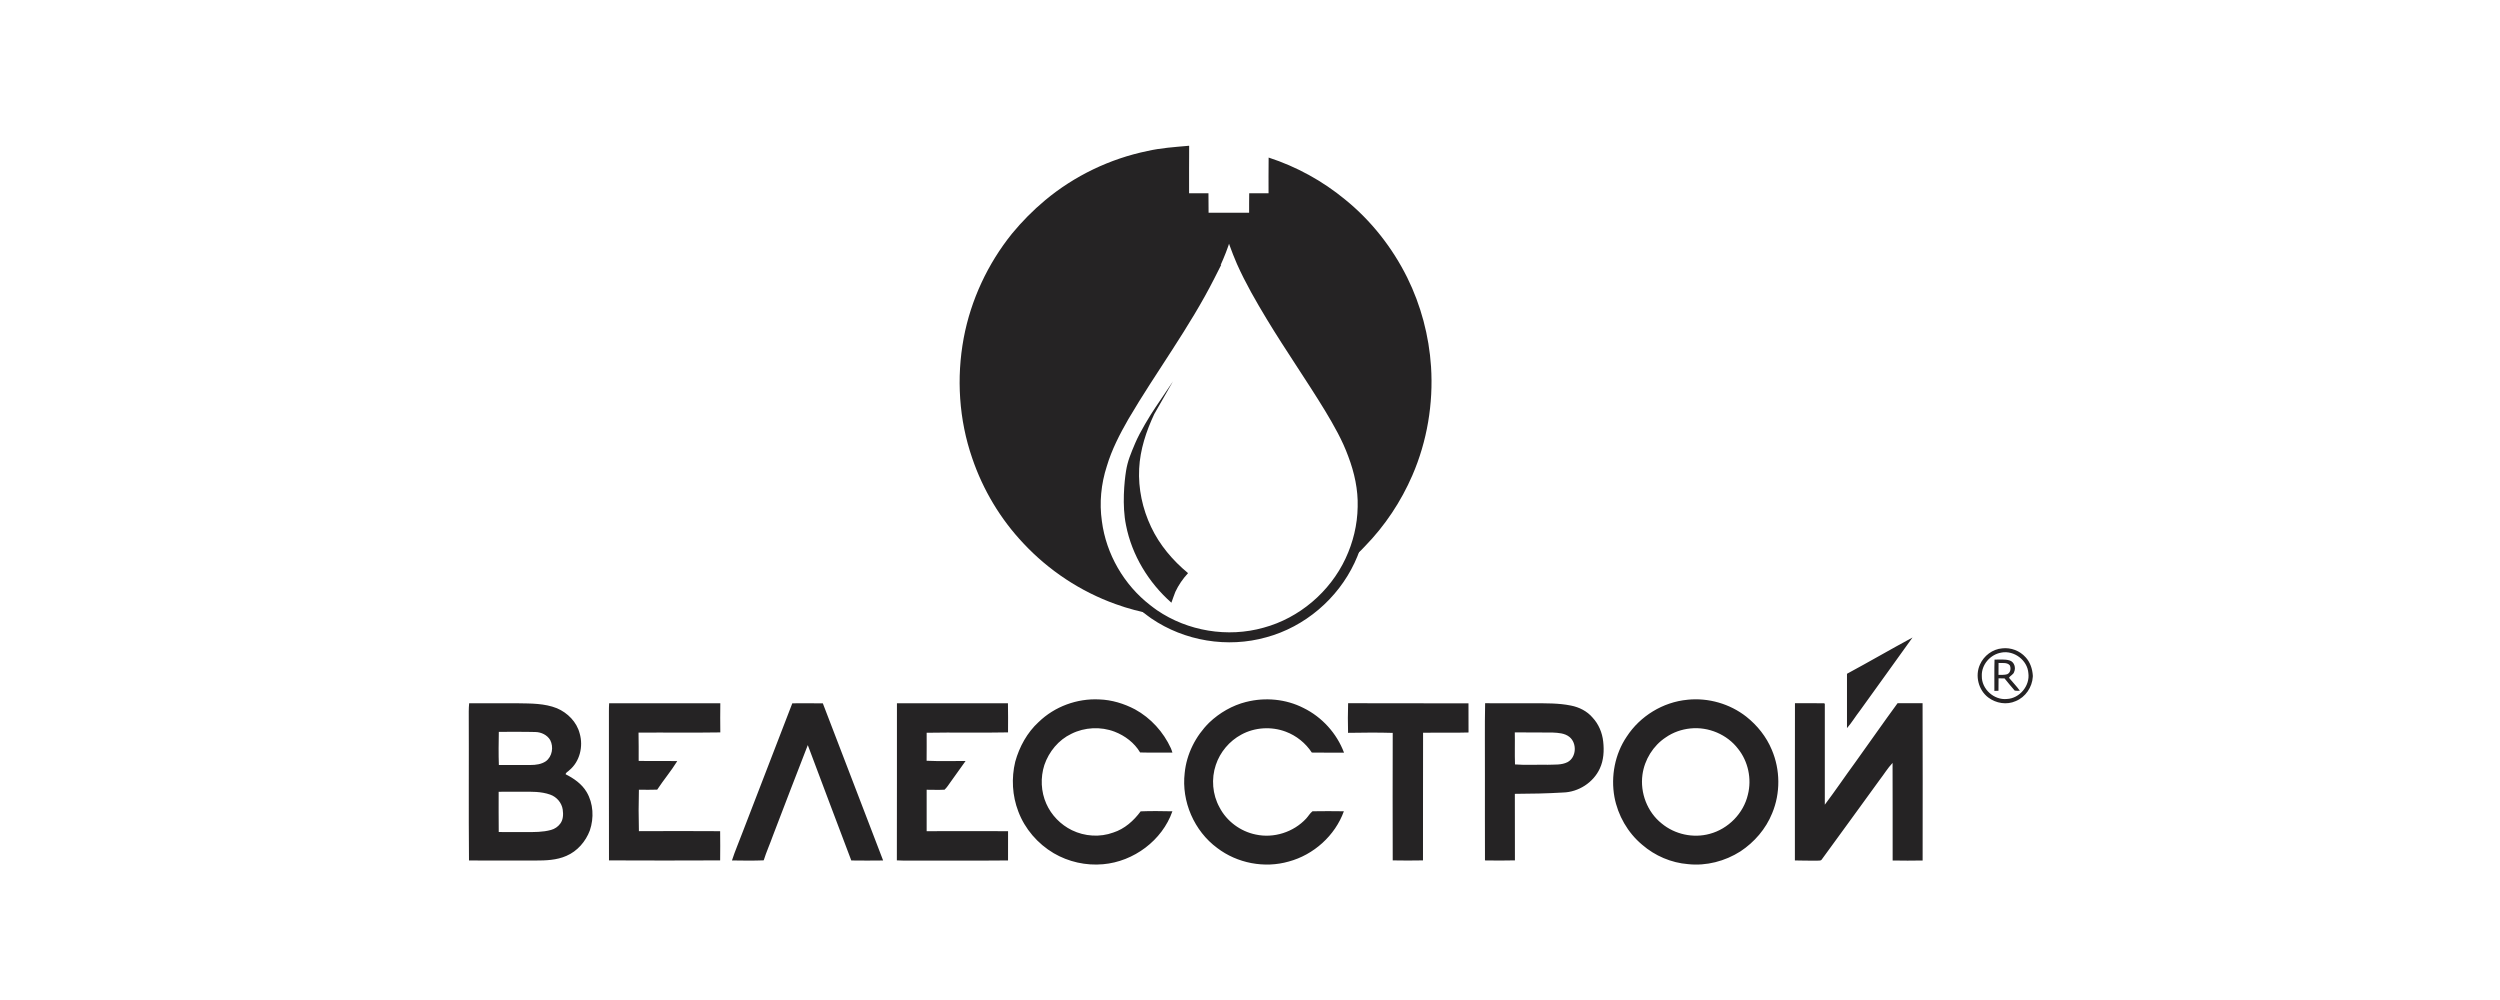 <?xml version="1.0" encoding="UTF-8"?> <svg xmlns="http://www.w3.org/2000/svg" width="240" height="96" viewBox="0 0 240 96" fill="none"><path fill-rule="evenodd" clip-rule="evenodd" d="M114.035 14H114.159C114.143 15.519 114.156 17.038 114.151 18.554C114.77 18.559 115.392 18.561 116.012 18.554C116.024 19.176 116.019 19.798 116.024 20.422C117.32 20.422 118.617 20.425 119.915 20.422C119.92 19.8 119.91 19.178 119.923 18.556C120.542 18.561 121.162 18.561 121.781 18.556C121.784 17.413 121.771 16.269 121.789 15.126C124.461 15.994 126.967 17.369 129.134 19.158C131.634 21.183 133.662 23.768 135.093 26.644C136.409 29.309 137.185 32.233 137.38 35.199C137.607 38.751 137.003 42.364 135.587 45.633C134.5 48.146 132.958 50.469 131.046 52.43C130.601 52.934 130.066 53.347 129.601 53.831C130.359 52.222 130.786 50.451 130.812 48.67C130.863 46.961 130.491 45.263 129.884 43.669C129.308 42.076 128.46 40.598 127.589 39.151C125.793 36.204 123.814 33.369 122.025 30.414C120.997 28.707 119.998 26.978 119.183 25.156C118.689 23.997 118.217 22.817 117.99 21.573C117.641 23.3 116.924 24.925 116.153 26.5C113.768 31.216 110.576 35.451 107.906 39.999C107.063 41.469 106.279 42.988 105.791 44.618C105.221 46.381 105.033 48.275 105.298 50.112C105.722 53.386 107.492 56.455 110.103 58.474C110.33 58.647 110.556 58.824 110.79 58.986C109.533 58.744 108.286 58.431 107.084 57.989C103.73 56.786 100.68 54.764 98.248 52.163C96.046 49.834 94.365 47.023 93.335 43.991C92.057 40.3 91.803 36.278 92.517 32.444C93.204 28.79 94.823 25.32 97.156 22.424C98.112 21.265 99.171 20.193 100.325 19.23C103.144 16.876 106.557 15.239 110.155 14.496C111.429 14.206 112.738 14.118 114.035 14.003V14Z" fill="#252324"></path><path fill-rule="evenodd" clip-rule="evenodd" d="M177.31 64.683C179.42 63.547 181.491 62.34 183.601 61.201C181.915 63.54 180.245 65.889 178.554 68.222C178.124 68.772 177.77 69.376 177.31 69.9C177.312 68.16 177.315 66.421 177.31 64.683ZM190.077 63.792C190.452 62.949 191.282 62.316 192.21 62.242C193.04 62.144 193.904 62.471 194.459 63.098C194.896 63.568 195.104 64.205 195.15 64.835V64.966C195.091 65.971 194.448 66.929 193.505 67.307C192.65 67.693 191.611 67.52 190.874 66.96C189.928 66.248 189.584 64.868 190.077 63.794V63.792ZM192.143 62.648C191.079 62.81 190.203 63.812 190.254 64.899C190.226 66.148 191.429 67.233 192.665 67.102C193.886 67.048 194.89 65.829 194.723 64.619C194.636 63.383 193.356 62.419 192.143 62.645V62.648ZM191.475 63.316C191.442 64.318 191.47 65.323 191.46 66.328C191.588 66.323 191.719 66.315 191.853 66.313C191.863 65.914 191.858 65.516 191.861 65.118C192.051 65.123 192.243 65.128 192.439 65.13C192.757 65.524 193.079 65.919 193.415 66.3C193.575 66.331 193.739 66.313 193.906 66.31C193.59 65.873 193.21 65.485 192.865 65.071C192.986 64.845 193.292 64.763 193.359 64.498C193.539 64.105 193.374 63.55 192.94 63.409C192.467 63.257 191.963 63.334 191.478 63.321L191.475 63.316ZM191.861 63.643C191.855 64.025 191.858 64.406 191.855 64.789C192.13 64.778 192.418 64.809 192.686 64.727C193.012 64.593 193.079 64.159 192.94 63.871C192.67 63.56 192.218 63.676 191.861 63.643ZM99.709 69.317C101.238 67.829 103.404 67.035 105.532 67.145C106.73 67.184 107.904 67.544 108.96 68.099C110.474 68.926 111.687 70.268 112.404 71.83C112.463 71.966 112.507 72.11 112.553 72.252C111.52 72.241 110.484 72.267 109.451 72.236C108.904 71.308 107.997 70.627 107.002 70.242C105.673 69.733 104.129 69.808 102.854 70.445C101.621 71.031 100.698 72.157 100.259 73.439C99.871 74.647 99.927 75.999 100.446 77.16C100.932 78.26 101.824 79.172 102.903 79.699C104.126 80.298 105.596 80.396 106.879 79.923C107.961 79.576 108.837 78.79 109.503 77.89C110.515 77.846 111.535 77.867 112.55 77.885C111.574 80.681 108.832 82.711 105.897 82.966C104.257 83.117 102.574 82.739 101.155 81.907C99.621 81 98.385 79.576 97.758 77.903C97.175 76.389 97.082 74.698 97.463 73.123C97.861 71.686 98.606 70.329 99.709 69.314V69.317ZM161.998 67.174C163.998 66.968 166.064 67.559 167.644 68.8C168.703 69.638 169.574 70.73 170.093 71.982C170.913 73.899 170.931 76.148 170.127 78.073C169.523 79.573 168.423 80.85 167.076 81.737C165.599 82.675 163.807 83.148 162.06 82.958C160.441 82.832 158.876 82.159 157.65 81.097C156.265 79.941 155.314 78.281 154.985 76.507C154.628 74.526 155.029 72.391 156.164 70.718C157.447 68.741 159.649 67.395 161.998 67.176V67.174ZM162.276 69.931C161.438 70.016 160.616 70.301 159.922 70.784C158.704 71.581 157.873 72.93 157.676 74.369C157.437 76.109 158.138 77.954 159.518 79.052C160.777 80.1 162.548 80.486 164.129 80.051C165.91 79.578 167.385 78.083 167.798 76.281C168.179 74.778 167.829 73.105 166.86 71.892C165.807 70.507 164.008 69.749 162.278 69.931H162.276ZM119.638 67.384C121.458 66.922 123.452 67.107 125.13 67.963C126.911 68.834 128.33 70.399 129.026 72.254C127.996 72.252 126.965 72.262 125.935 72.246C125.338 71.339 124.452 70.622 123.434 70.242C122.059 69.723 120.461 69.815 119.168 70.522C118.024 71.136 117.127 72.198 116.719 73.431C116.269 74.757 116.392 76.274 117.071 77.502C117.757 78.838 119.083 79.817 120.551 80.115C122.285 80.493 124.182 79.887 125.387 78.587C125.6 78.36 125.75 78.075 125.999 77.882C127.001 77.862 128.006 77.87 129.011 77.882C128.168 80.221 126.109 82.066 123.714 82.709C121.394 83.374 118.775 82.873 116.855 81.408C114.642 79.779 113.406 76.937 113.73 74.205C113.907 72.38 114.786 70.653 116.087 69.368C117.079 68.423 118.304 67.718 119.636 67.382L119.638 67.384ZM45.039 67.513C46.604 67.52 48.169 67.513 49.734 67.515C50.988 67.536 52.283 67.518 53.468 67.993C54.496 68.43 55.372 69.317 55.65 70.417C56.01 71.656 55.663 73.12 54.643 73.953C54.537 74.081 54.311 74.148 54.303 74.331C55.092 74.727 55.853 75.256 56.313 76.029C56.968 77.129 57.033 78.527 56.624 79.725C56.226 80.784 55.424 81.717 54.373 82.164C53.44 82.578 52.399 82.611 51.394 82.611C49.271 82.611 47.146 82.619 45.023 82.606C44.98 77.841 45.023 73.074 45 68.307C44.998 68.04 45.016 67.775 45.039 67.51V67.513ZM47.886 70.255C47.866 71.316 47.853 72.38 47.891 73.442C48.907 73.434 49.922 73.442 50.939 73.439C51.443 73.439 51.972 73.37 52.399 73.082C53.018 72.632 53.165 71.704 52.818 71.044C52.528 70.553 51.957 70.283 51.397 70.273C50.227 70.24 49.056 70.263 47.886 70.257V70.255ZM47.871 76.014C47.873 77.302 47.861 78.586 47.879 79.874C48.742 79.887 49.605 79.876 50.472 79.879C51.281 79.879 52.109 79.894 52.898 79.674C53.247 79.581 53.563 79.368 53.779 79.077C54.072 78.7 54.087 78.183 54.023 77.728C53.931 77.073 53.448 76.505 52.826 76.286C51.954 75.973 51.014 76.001 50.104 76.006C49.359 76.009 48.616 75.999 47.871 76.011V76.014ZM58.477 67.513C62.036 67.518 65.593 67.513 69.15 67.513C69.139 68.446 69.137 69.379 69.15 70.311C66.534 70.353 63.915 70.311 61.299 70.332C61.324 71.237 61.306 72.141 61.312 73.046C62.545 73.077 63.781 73.038 65.017 73.066C64.431 74.017 63.704 74.873 63.092 75.806C62.507 75.832 61.921 75.816 61.335 75.811C61.299 77.137 61.299 78.466 61.335 79.792C63.935 79.781 66.536 79.774 69.134 79.794C69.145 80.727 69.145 81.663 69.134 82.598C65.578 82.614 62.018 82.616 58.462 82.598C58.449 77.834 58.462 73.069 58.456 68.304C58.456 68.04 58.459 67.772 58.477 67.51V67.513ZM76.063 67.518C77.039 67.518 78.016 67.502 78.993 67.523C80.907 72.555 82.868 77.571 84.78 82.606C83.762 82.619 82.742 82.621 81.724 82.606C80.319 78.921 78.941 75.222 77.548 71.529C76.41 74.421 75.317 77.33 74.197 80.229C73.917 81.023 73.567 81.788 73.316 82.593C72.3 82.634 71.283 82.619 70.268 82.603C70.563 81.683 70.956 80.797 71.29 79.892C72.884 75.77 74.469 71.645 76.06 67.52L76.063 67.518ZM86.106 67.513C89.658 67.515 93.212 67.513 96.763 67.513C96.787 68.443 96.771 69.376 96.771 70.309C94.168 70.365 91.562 70.296 88.959 70.345C88.959 71.239 88.966 72.136 88.954 73.033C90.2 73.092 91.449 73.046 92.695 73.056C92.228 73.74 91.721 74.392 91.254 75.073C91.069 75.325 90.907 75.6 90.675 75.811C90.105 75.842 89.532 75.816 88.959 75.816C88.959 77.142 88.959 78.468 88.959 79.794C91.564 79.784 94.17 79.784 96.774 79.794C96.774 80.73 96.774 81.665 96.771 82.603C93.97 82.632 91.171 82.608 88.37 82.616C87.612 82.606 86.854 82.637 86.098 82.596C86.114 77.569 86.098 72.542 86.106 67.515V67.513ZM129.419 67.508C133.272 67.531 137.124 67.502 140.974 67.52C140.981 68.453 140.971 69.386 140.979 70.319C139.524 70.365 138.07 70.319 136.615 70.345C136.602 74.428 136.615 78.514 136.607 82.598C135.639 82.621 134.67 82.614 133.701 82.598C133.691 78.52 133.691 74.439 133.701 70.358C132.275 70.314 130.843 70.329 129.414 70.353C129.391 69.402 129.386 68.451 129.419 67.502V67.508ZM142.57 67.51C144.114 67.52 145.656 67.51 147.201 67.513C148.403 67.518 149.621 67.492 150.809 67.734C151.6 67.888 152.361 68.268 152.888 68.89C153.474 69.517 153.818 70.345 153.908 71.195C154.003 72.061 153.957 72.974 153.584 73.773C152.967 75.125 151.533 76.042 150.056 76.081C148.514 76.173 146.969 76.204 145.425 76.209C145.435 78.337 145.425 80.468 145.432 82.596C144.474 82.626 143.515 82.611 142.557 82.601C142.544 79.864 142.557 77.129 142.552 74.392C142.564 72.097 142.523 69.803 142.572 67.51H142.57ZM145.42 70.306C145.443 71.332 145.402 72.362 145.44 73.385C146.481 73.465 147.537 73.398 148.583 73.418C149.218 73.388 149.902 73.462 150.485 73.164C151.346 72.707 151.405 71.342 150.667 70.746C150.215 70.381 149.598 70.35 149.043 70.324C147.835 70.306 146.627 70.327 145.42 70.309V70.306ZM172.316 67.508C172.301 72.54 172.316 77.571 172.309 82.603C173.039 82.634 173.768 82.614 174.498 82.621C174.622 82.603 174.796 82.649 174.879 82.523C176.726 79.977 178.592 77.443 180.432 74.888C180.856 74.344 181.211 73.742 181.686 73.241C181.704 76.364 181.686 79.486 181.694 82.608C182.653 82.629 183.611 82.624 184.572 82.608C184.577 77.574 184.585 72.542 184.567 67.508C183.768 67.508 182.966 67.51 182.167 67.508C180.787 69.389 179.458 71.306 178.096 73.2C177.112 74.541 176.184 75.924 175.182 77.25C175.182 74.022 175.182 70.797 175.182 67.569L175.12 67.515C174.187 67.492 173.249 67.518 172.316 67.505V67.508Z" fill="#252324"></path><path d="M116.156 26.491L115.726 26.28L115.103 27.553L116.37 26.919L116.156 26.491ZM117.994 21.564L118.465 21.479L117.524 21.469L117.994 21.564ZM119.186 25.147L118.745 25.335L118.748 25.342L119.186 25.147ZM122.028 30.405L121.618 30.653L121.618 30.653L122.028 30.405ZM127.592 39.142L128.003 38.896L128.001 38.893L127.592 39.142ZM129.887 43.66L129.436 43.823L129.439 43.83L129.887 43.66ZM130.815 48.661L130.336 48.648L130.336 48.654L130.815 48.661ZM129.605 53.822L129.171 53.618L129.171 53.619L129.605 53.822ZM121.432 60.719L121.307 60.257L121.302 60.258L121.432 60.719ZM110.798 58.974L110.527 59.37L110.528 59.37L110.798 58.974ZM110.112 58.463L109.818 58.842L109.821 58.844L110.112 58.463ZM105.306 50.1L105.781 50.039L105.78 50.032L105.306 50.1ZM105.799 44.606L106.255 44.754L106.259 44.743L105.799 44.606ZM107.914 39.988L107.501 39.745L107.499 39.75L107.914 39.988ZM116.161 26.488L116.589 26.705L117.243 25.412L115.947 26.06L116.161 26.488ZM116.587 26.702C117.361 25.12 118.101 23.45 118.463 21.66L117.524 21.469C117.187 23.133 116.494 24.712 115.726 26.28L116.587 26.702ZM117.522 21.65C117.759 22.952 118.252 24.175 118.745 25.335L119.627 24.959C119.134 23.801 118.681 22.665 118.465 21.479L117.522 21.65ZM118.748 25.342C119.573 27.192 120.586 28.943 121.618 30.653L122.439 30.157C121.41 28.454 120.423 26.745 119.624 24.952L118.748 25.342ZM121.618 30.653C122.516 32.138 123.462 33.592 124.404 35.038C125.348 36.486 126.288 37.925 127.183 39.392L128.001 38.893C127.097 37.412 126.149 35.96 125.207 34.515C124.264 33.068 123.327 31.627 122.438 30.157L121.618 30.653ZM127.182 39.389C128.052 40.838 128.878 42.278 129.437 43.823L130.338 43.498C129.745 41.856 128.875 40.346 128.003 38.896L127.182 39.389ZM129.439 43.83C130.027 45.381 130.383 47.016 130.336 48.648L131.294 48.675C131.345 46.888 130.955 45.126 130.335 43.49L129.439 43.83ZM130.336 48.654C130.311 50.364 129.901 52.065 129.171 53.618L130.038 54.026C130.824 52.356 131.267 50.52 131.294 48.668L130.336 48.654ZM129.171 53.619C127.669 56.826 124.725 59.333 121.307 60.257L121.557 61.182C125.253 60.183 128.42 57.483 130.038 54.025L129.171 53.619ZM121.302 60.258C117.864 61.229 114.017 60.593 111.068 58.579L110.528 59.37C113.71 61.544 117.85 62.229 121.562 61.18L121.302 60.258ZM111.069 58.579C110.845 58.426 110.638 58.261 110.402 58.082L109.821 58.844C110.038 59.009 110.278 59.199 110.527 59.37L111.069 58.579ZM110.405 58.084C107.896 56.141 106.189 53.186 105.781 50.039L104.831 50.162C105.271 53.563 107.111 56.745 109.818 58.842L110.405 58.084ZM105.78 50.032C105.527 48.271 105.703 46.454 106.255 44.754L105.344 44.458C104.749 46.289 104.556 48.255 104.832 50.169L105.78 50.032ZM106.259 44.743C106.728 43.168 107.492 41.688 108.33 40.226L107.499 39.75C106.651 41.228 105.842 42.785 105.34 44.469L106.259 44.743ZM108.328 40.23C109.656 37.968 111.112 35.786 112.548 33.56C113.979 31.341 115.385 29.086 116.589 26.705L115.734 26.272C114.553 28.606 113.17 30.827 111.742 33.041C110.318 35.249 108.843 37.46 107.501 39.745L108.328 40.23ZM115.947 26.06L115.942 26.062L116.37 26.919L116.376 26.917L115.947 26.06Z" fill="#252324"></path><path d="M108.098 50.423C107.705 48.521 107.941 46.206 108.098 45.224C108.254 44.243 108.553 43.554 108.987 42.526C109.42 41.498 110.408 39.874 110.912 39.126L112.608 36.607L110.807 39.753C110.036 41.398 109.45 43.161 109.36 44.985C109.262 46.907 109.678 48.845 110.503 50.583C111.318 52.317 112.582 53.803 114.052 55.021C113.559 55.555 113.14 56.159 112.832 56.82C112.688 57.161 112.585 57.516 112.454 57.86C110.264 55.928 108.661 53.301 108.098 50.423Z" fill="#252324"></path></svg> 